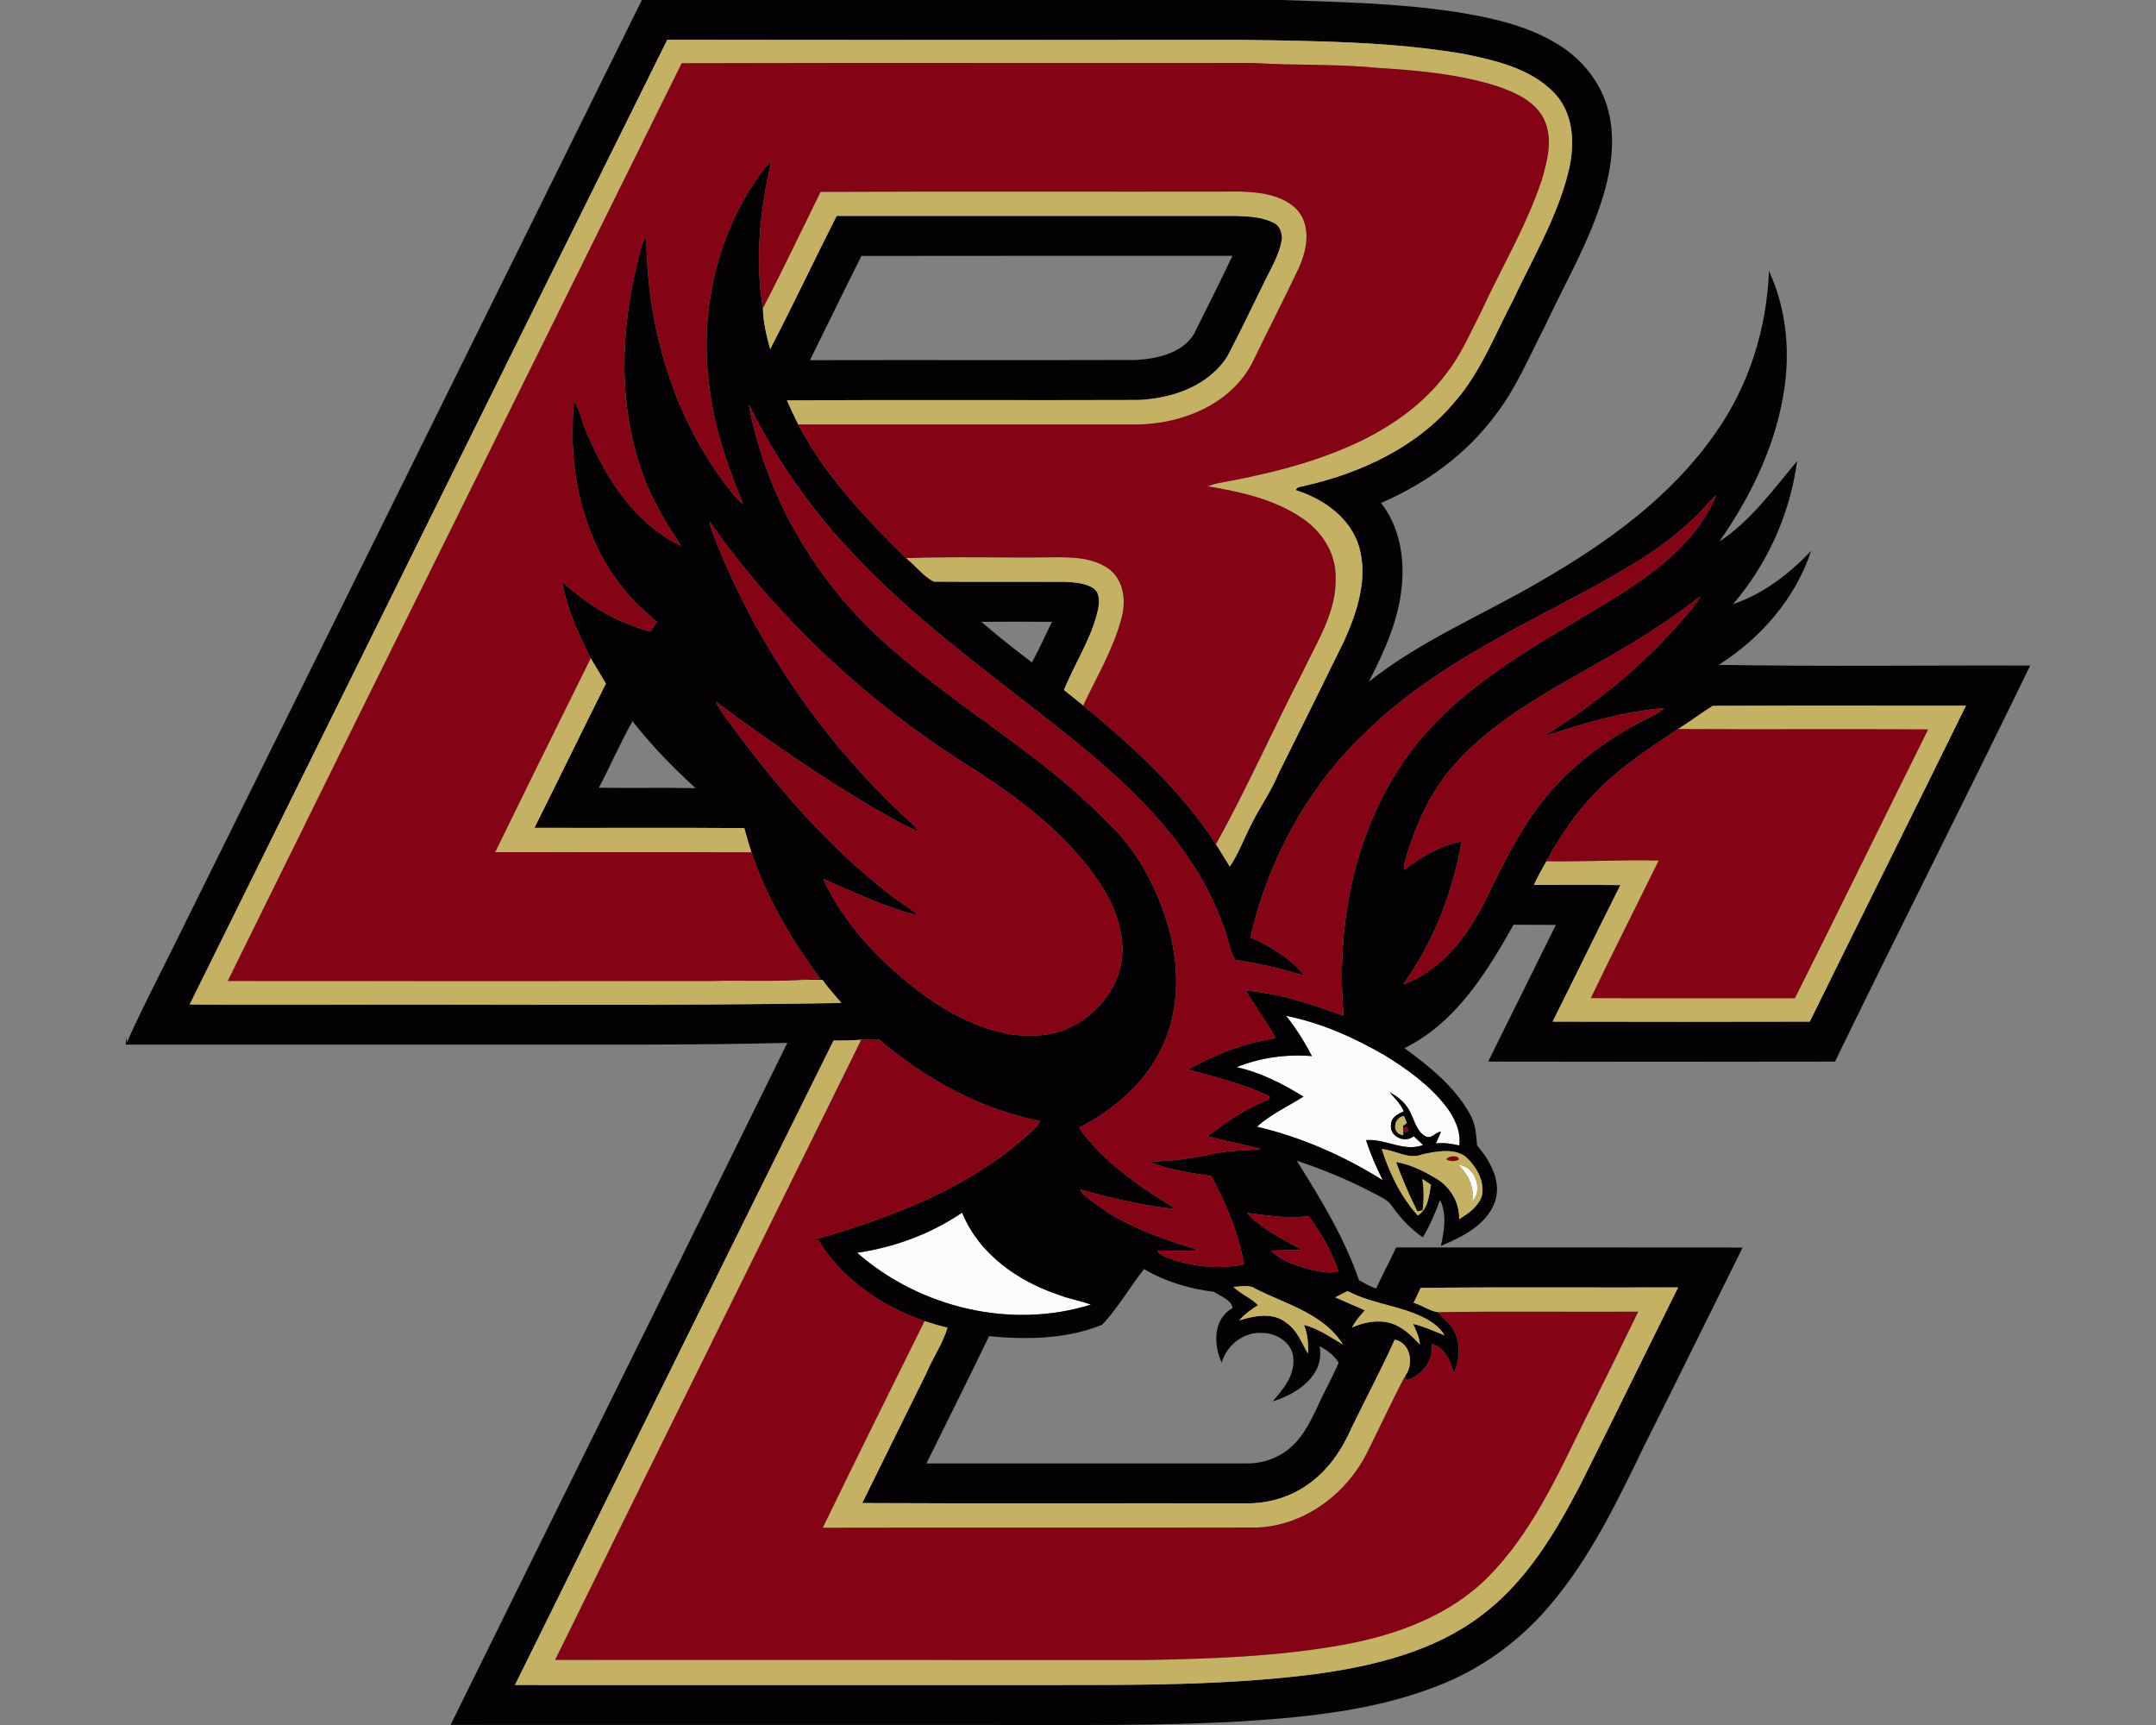 <?xml version="1.0" encoding="utf-8"?>
<svg xmlns="http://www.w3.org/2000/svg" height="1600px" style="shape-rendering:geometricPrecision; text-rendering:geometricPrecision; image-rendering:optimizeQuality; fill-rule:evenodd; clip-rule:evenodd" version="1.1" viewBox="0 0 2000 1600" width="2000px">
 <rect x="0" y="0" width="2000" height="1600" fill="#808080" stroke="none"/>
 <defs>
  <style type="text/css">
   
    .fil1 {fill:#040204;fill-rule:nonzero}
    .fil3 {fill:#840416;fill-rule:nonzero}
    .fil2 {fill:#C4B163;fill-rule:nonzero}
    .fil0 {fill:#FBFDFB;fill-rule:nonzero}
   
  </style>
 </defs>
 <g id="Capa_x0020_1">
  
  <g id="Boston_x0020_College_x0020_Eagles.cdr">
   <path class="fil0" d="M1193.12 942.24c32.34,6.46 62.88,20.07 91.32,36.55 20.86,12.84 41.24,27.47 56.53,46.88 8.02,10.43 14.45,23.25 12.73,36.79 -7.13,-1.66 -14.39,-2.75 -21.73,-1.9 1.69,-3.6 3.26,-7.23 4.74,-10.88 -5.2,0.15 -8.01,6.77 -13.81,4.53 -7.98,-3.75 -10.19,-13.24 -13.79,-20.56 -3.66,-9.25 -11.43,-16.17 -20.13,-20.55 4.77,5.59 10.34,10.7 13.21,17.68 -5.2,2.39 -11.7,5.38 -11.76,12 -2.09,11.1 12.63,18.14 20.92,11.13 2.96,2.63 5.92,5.32 8.8,8.1 -17.72,6.89 -34.83,-6.17 -53,-4.47 4.14,12.75 9.49,25.09 15.51,37.09 -36.01,-22.49 -75.28,-39.88 -116.69,-49.58 12.88,-11.55 28.72,-18.74 43.2,-27.9 -19.26,-11.91 -39.79,-22.43 -62.04,-27.33 22.01,-8.83 46.26,-12.21 69.87,-10.22 -6.74,-13.21 -14.73,-25.73 -23.88,-37.36zm-397.99 219.77c34.64,-5.07 68.35,-17.5 97.37,-37.21 15.63,38.54 52.12,63.82 90.45,76.54 9.43,3.6 19.5,5.17 28.96,8.74 -74.31,23.22 -158.62,2.81 -216.78,-48.07zm558.06 -81.47c14.96,0.7 23.06,23.49 12.45,33.95 2.66,-13 -3.78,-24.88 -12.45,-33.95z"/>
   <path class="fil1" d="M595.42 0l593.37 0c53.63,1.87 107.53,2.93 160.74,10.94 32.98,5.2 66.66,12.37 95.44,30.05 22.76,13.7 40.57,36.04 47.04,61.98 6.53,25.48 2.9,52.42 -4.42,77.33 -12.6,43.17 -35.76,82.04 -54.59,122.58 -14.39,27.72 -26.43,56.99 -45.62,81.87 -26.94,36.58 -64.85,63.85 -106.32,81.8 17.23,21.65 22.03,50.97 19.22,77.91 -3.02,31.29 -16.38,60.22 -30.47,87.88 48.52,-38.58 106.32,-62.19 159.44,-93.38 61.52,-35.47 121.13,-78.27 162.1,-137.31 31.04,-43.81 47.61,-96.86 49.61,-150.37 16.86,36.37 20.22,78.02 12.96,117.2 -8.58,48.59 -30.92,93.72 -59.04,133.9 29.27,-19.29 50,-48.25 72.22,-74.73 -6.53,48.79 -27.38,95.4 -59.49,132.74 28.14,-9.52 52.18,-28.15 72.49,-49.43 -14.63,44.17 -46.7,81.05 -85.76,105.72 96.25,1.66 192.63,0.33 288.95,0.66 -59.59,122.8 -121.38,244.54 -181.06,367.31 -107.26,0.24 -214.49,0.21 -321.74,0 20.98,-42.23 41.81,-84.56 62.82,-126.79 -13.09,-0.12 -26.15,0.03 -39.24,-0.15 -25,44.44 -53.79,91.15 -101.22,114.48 22.95,16.81 46.08,35.25 60.28,60.38 5.54,9 6.35,19.59 7.05,29.86 12.21,14.3 23.3,33.71 16.38,52.97 -8.19,21.25 -30.23,31.95 -49.94,40.24 3.05,-14 5.74,-29.03 -0.69,-42.57 -4.57,11.91 -9.41,23.73 -16.09,34.61 -11.06,-7.77 -20.59,-17.56 -28.29,-28.66 -4.39,-6.77 -12.34,-9.52 -19.08,-13.24 -22.31,-11.7 -45.68,-21.25 -69.56,-29.17 22.19,35.25 44.08,71.25 57.77,110.8 5.14,2.84 10.19,6.01 15.9,7.71 5.84,-12.85 12.64,-25.25 18.53,-38.06 107.14,0.09 214.28,-0.12 321.42,0.09 -30.56,61.46 -60.73,123.13 -91.54,184.47 -25,51.63 -50.24,104.17 -87.79,148.07 -26.03,30.53 -58.77,55.2 -95.77,70.86 -59.16,25 -123.98,31.8 -187.52,35.94 -77.58,4.57 -155.27,3.3 -232.96,3.48 -167.66,-0.03 -335.32,0.06 -502.98,-0.06 103.9,-210.98 208.59,-421.57 312.4,-632.61 -87.55,2.23 -175.13,1.48 -262.71,1.6 -116.99,0 -233.95,-0.06 -350.94,0.03l0 -7.14 0.99 5.21c12.91,-29.39 27.85,-57.81 42.05,-86.56 145.14,-293.51 290.64,-586.87 435.66,-880.44zm23.58 36.88l0 0c-148.04,298.08 -295.57,596.49 -443.06,894.83 41.72,0.34 83.46,0.07 125.18,0.16 159.77,-0.52 319.6,1.33 479.34,-1.58 -5.8,-7.22 -12.27,-13.87 -17.5,-21.52 -8.01,-0.09 -15.99,-0.03 -23.97,0.39 7.28,-0.6 14.57,-1.21 21.85,-1.66 -26.78,-35.61 -49.39,-74.61 -63.78,-116.9 -2.33,-7.5 -4.6,-14.97 -6.59,-22.52 -64.91,-0.52 -129.78,-0.04 -194.69,-0.25 22.34,-44.5 43.93,-89.36 66.3,-133.8 -4.66,-7.86 -9.44,-15.66 -14.12,-23.49 -11.37,-22.49 -22.1,-45.74 -26.33,-70.77 23.52,21.16 51.09,38.27 82.01,46.01 1.43,-2.2 4.24,-6.62 5.66,-8.82 -9.68,-9.31 -20.44,-17.48 -28.66,-28.21 -41.09,-48.34 -54.18,-114.91 -48.13,-176.82 6.26,9.31 7.38,21.01 12.49,30.99 17.62,41.69 44.77,83.49 86.85,103.42 -13.36,-20.59 -26.63,-41.54 -34.95,-64.85 -23.97,-64.51 -21.61,-136.13 -4.53,-202.03 1.99,-6.59 2.54,-13.97 7.19,-19.41 0.52,80.93 23.79,163.1 72.68,228.27 5.32,6.59 10,13.97 17.02,18.93 -15.06,-36.28 -27.72,-73.95 -31.78,-113.22 -7.89,-64.6 6.93,-132.2 43.39,-186.37 4.29,-6.26 8.46,-12.82 14.57,-17.53 -10.4,44.29 -15.24,90.72 -7.74,135.82 0.24,12.79 3.38,25.58 6.74,37.91 21.28,-40.84 40.84,-82.56 61.73,-123.61 123.86,0.09 247.71,0 371.54,0.03 11.73,0.48 24.09,1.12 34.64,6.77 4.93,2.66 6.44,8.37 6.96,13.54 -2,15.45 -10.68,28.82 -17.27,42.63 -10.79,22.34 -21.67,44.68 -33.16,66.72 -17.11,27.78 -51,39.6 -82.2,41.05 -108.92,0.43 -217.84,-0.3 -326.73,0.37 3.32,7.52 6.89,14.93 10.52,22.34 24.91,47.46 62.21,86.7 100.06,123.97 8.74,6.99 15.78,16.57 25.58,21.83 40.42,0.33 80.83,0 121.22,0.15 8.8,0.42 18.2,0.85 25.97,5.38 7.14,3.96 6.65,13 5.38,19.92 -5.83,26.82 -21.55,49.89 -31.68,75.04 5.99,4.74 11.88,9.58 17.87,14.36 45.86,37.79 90.54,78.48 123.1,128.69 4.38,6.86 8.52,13.88 12.84,20.77 8.5,-12.46 13.37,-26.82 20.47,-40.03 7.5,-15.57 17.93,-29.5 24.4,-45.59 20.52,-41.05 40.84,-82.16 61.06,-123.34 12.1,-26.93 22.41,-57.56 14.18,-87.12 -7.71,-27.15 -32.98,-45.02 -58.8,-53.06 0.91,-3.93 5.9,-2.87 8.8,-4.2 52.6,-12.03 104.54,-36.37 139.43,-78.75 23.39,-27.06 36.21,-60.89 52.72,-92.18 18.32,-39.26 41.02,-77.02 51.69,-119.38 6.32,-24.73 5.78,-54.2 -12.75,-73.79 -21.92,-22.82 -54.3,-30.32 -84.2,-36.37 -66.41,-11.3 -134.04,-11.94 -201.21,-12.97 -179.21,-0.12 -358.39,0.21 -537.6,-0.15zm180.12 200.52l0 0c-16.21,32.08 -31.78,64.49 -47.77,96.68 100.82,-0.24 201.67,0.12 302.46,-0.18 19.53,-1.21 42.32,-5.99 53.57,-23.73 12.09,-24.22 24.28,-48.4 35.91,-72.89 -114.72,0.09 -229.45,-0.12 -344.17,0.12zm-104.57 137.67l0 0c16.78,89.97 67.14,172.26 137.22,230.76 63.39,54.99 137.79,96.71 196.19,157.53 26.52,24.82 44.05,57.86 54.69,92.26 11.61,37.94 12.46,80.72 -5.2,116.97 -15.75,32.71 -44.71,57.04 -76.54,73.37 23,32.56 56.71,54.9 90.06,75.61 -30.18,-3.12 -59.83,-10.1 -89,-18.26 2.63,5.38 8.01,8.43 12.51,12.09 28.66,21.85 63.24,33.61 97.31,44.07 -12.75,1.42 -25.63,0.37 -38.45,0.49 2.21,3.96 6.8,5.23 10.67,6.89 22.25,8.19 46.8,10.79 70.08,5.9 -5.14,-28.84 -16.48,-56.29 -30.45,-81.9 -19.52,-3.11 -39.69,-5.5 -58.01,-13.6 21.56,0.27 42.81,-3.42 63.82,-7.8 13.15,-2.78 26.66,-1.97 39.9,-3.75 -16.17,-4.72 -32.95,-7.02 -49.03,-11.88 17.47,-13.21 35.61,-25.97 56.26,-33.74 0.36,-0.76 1.03,-2.33 1.36,-3.08 -24.22,-11.43 -50.21,-18.08 -75.91,-24.97 25.21,-13.88 52.66,-24.88 81.32,-28.93 -8.19,-15.45 -18.77,-29.39 -27.81,-44.32 31.38,2.63 61.49,12.6 90.84,23.46 -7.41,-86.19 10.79,-177.49 63.94,-247.29 47.4,-61.64 118.05,-97.83 183.02,-137.64 39.6,-24.31 80.17,-53.51 98.7,-97.83 -6.11,4.99 -10.76,11.4 -16.35,16.87 -29.21,29.75 -65.82,50.63 -102.09,70.5 -71.35,38.27 -146.14,73.7 -204.94,130.65 -54.72,51.06 -92.2,119.33 -108.65,192.12 18.87,8.07 37.16,19.32 50.22,35.37 -21.11,-6.38 -42.54,-11.58 -64.37,-14.63 -6.4,-10.73 -6.98,-24.25 -12.57,-35.55 -22.89,-62.04 -69.44,-111.16 -118.96,-153.24 -73.97,-61.98 -155.24,-115.82 -221.56,-186.53 -39.63,-41.29 -72.89,-88.76 -98.22,-139.97zm-36.52 108.47l0 0c1.27,5.38 3.02,10.64 5.08,15.78 39.69,101.55 103.96,193.24 184.71,266.37 1.03,1.36 3.11,4.14 4.14,5.53 -12.85,-5.35 -24.91,-12.4 -36.97,-19.23 -52.45,-30.5 -102.39,-65.11 -151.1,-101.24 1.91,3.75 3.96,7.44 6.47,10.82 45.05,62.55 95.47,122.38 156.93,169.48 7.95,6.35 17.11,11.12 24.52,18.2 -30.69,-7.77 -59.31,-21.5 -88.21,-33.98 18.98,40.99 50.96,74.82 86.3,102.36 26.06,19.86 55.78,36.46 88.43,41.9 18.5,2.33 38.18,1.63 55.11,-6.96 24.43,-12.18 44.26,-35.91 47.31,-63.57 3.15,-29.26 -10.7,-57.2 -27.6,-80.14 -29.11,-38.67 -68.11,-68.54 -108.47,-94.57 -96.31,-59.64 -181.5,-137.97 -246.65,-230.75zm825.24 130.84l0 0c-49.85,28.72 -102.69,56.2 -139.79,101.49 -18.92,23.97 -31.32,52.42 -39.78,81.56 -0.82,3.05 -1.87,6.23 -1.06,9.4 15.81,-12.09 33.53,-22.58 53.3,-26.42 -8.34,47.37 -26.15,93.56 -54.36,132.71 35.86,-12.84 60.04,-45.04 76.28,-78.08 18.41,-37.52 36.82,-75.94 65.72,-106.72 25.39,-27.18 56.47,-48.52 89.9,-64.6 3.75,-1.72 7.17,-4.11 10.28,-6.86 -38.42,2.93 -75.39,14.42 -111.88,26.06 48.16,-29.75 92.72,-65.73 129.57,-108.84 5.59,-6.8 11.88,-13.15 15.96,-21.04 -29.66,22.95 -61.31,43.23 -94.14,61.34zm-572.9 -37.61l0 0c15.14,13.16 30.95,25.55 46.91,37.67 6.78,-12.27 12.28,-25.18 18.63,-37.67 -21.86,-0.18 -43.72,-0.18 -65.54,0zm646.3 99.43l0 0c-26.63,17.87 -53.93,35.43 -76.3,58.65 -18.44,18.87 -33.26,40.9 -45.86,64 -4.11,7.2 -8.13,14.45 -11.64,21.98 26.72,0 53.48,-0.3 80.23,0.15 -21.16,42.11 -41.75,84.49 -62.85,126.64 79.51,0.18 159.05,0.21 238.58,0 48.1,-97.8 96.92,-195.23 144.87,-293.09 -78.3,0.06 -156.6,-0.3 -234.89,0.18 -10.98,6.77 -21.2,14.72 -32.14,21.49zm-1001.18 54.45l0 0c29.92,0.51 59.85,-0.24 89.78,0.42 -20.98,-19.28 -41.08,-39.66 -58.56,-62.18 -11.21,20.13 -20.43,41.38 -31.22,61.76zm637.63 211.59l0 0c9.15,11.63 17.14,24.15 23.88,37.36 -23.61,-1.99 -47.86,1.39 -69.87,10.22 22.25,4.9 42.78,15.42 62.04,27.33 -14.48,9.16 -30.32,16.35 -43.2,27.9 41.41,9.7 80.68,27.09 116.69,49.58 -6.02,-12 -11.37,-24.34 -15.51,-37.09 18.17,-1.7 35.28,11.36 53,4.47 -2.88,-2.78 -5.84,-5.47 -8.8,-8.1 -8.29,7.01 -23.01,-0.03 -20.92,-11.13 0.06,-6.62 6.56,-9.61 11.76,-12 -2.87,-6.98 -8.44,-12.09 -13.21,-17.68 8.7,4.38 16.47,11.3 20.13,20.55 3.6,7.32 5.81,16.81 13.79,20.56 5.8,2.24 8.61,-4.38 13.81,-4.53 -1.48,3.65 -3.05,7.28 -4.74,10.88 7.34,-0.85 14.6,0.24 21.73,1.9 1.72,-13.54 -4.71,-26.36 -12.73,-36.79 -15.29,-19.41 -35.67,-34.04 -56.53,-46.88 -28.44,-16.48 -58.98,-30.09 -91.32,-36.55zm-419.85 22.82l0 0c-98.83,199.13 -197.11,398.53 -295.57,597.84 152.76,0.1 305.48,0 458.24,0.04 94.9,-0.37 190.21,1.93 284.56,-10.19 53.79,-7.47 109.05,-20.68 153.18,-53.96 41.69,-31.02 68.99,-76.61 92.54,-121.99 30.44,-60.76 60.22,-121.83 90.51,-182.68 -79.63,0.27 -159.28,-0.45 -238.91,0.45 -2.09,4.66 -4.23,9.25 -6.47,13.82 7.77,2.26 14.66,7.56 22.67,8.73 4.66,6.11 11.64,10.4 14.97,17.57 6.19,12.06 5.07,26.84 -0.25,39.03 -2.99,-10.98 -8.7,-24.19 -20.71,-27.21 2.27,15.57 -9.25,29.93 -23.88,33.89l-0.45 -4.54c8.19,-10.73 4.66,-30.68 -9.95,-33.25 -12.36,27.72 -26.78,54.42 -39.96,81.74 -9.01,20.59 -22.22,40.06 -40.99,52.88 -16.27,11.58 -36.31,17.2 -56.14,17.2 -118.93,-0.27 -237.86,0.36 -356.79,-0.3 19.74,-39.88 39.3,-79.81 59.13,-119.66 5.99,-14.6 15.42,-27.84 19.96,-42.99 -7.2,-1.72 -14.3,-3.8 -21.32,-6.1 -40.02,-13.85 -77.42,-39.45 -99.27,-76.34 71.43,-20.64 143.71,-48.46 198.94,-99.91 3.09,-2.63 5.63,-5.8 7.47,-9.4 -55.77,-10.82 -106.71,-39.24 -149.67,-75.82 -5.38,0.18 -10.76,0.33 -16.15,0.48 -8.55,0.7 -17.14,0.88 -25.69,0.67zm528.46 87.82l0 0 -0.09 -3.9c6.56,4.57 5.99,-7.44 -0.06,-2.18l0 -2.51 3.48 -2.66c-0.64,-1.63 -1.97,-4.92 -2.63,-6.56 -10.04,1.36 -11.61,16.93 -0.7,17.81zm-19.98 12.88l0 0c7.2,22.34 17.57,44.17 33.44,61.67 9.64,-5.99 10.4,-18.44 12.24,-28.54 -2.69,-1.78 -5.35,-3.54 -8.01,-5.32 1.57,9.64 1.57,19.47 0.24,29.14 -1.24,0.25 -3.69,0.67 -4.93,0.88 -7.31,-14.9 -14.05,-30.14 -19.68,-45.77 13.58,2.27 26.15,8.62 37.82,15.69 12.79,7.77 21.25,22.28 20.68,37.4 8.49,-5.38 17.72,-11.49 21.04,-21.53 3.05,-14.09 -5.35,-27.81 -15.42,-36.91 -11.57,-7.71 -26.66,-4.5 -39.39,-1.84 -12.85,5.41 -25.24,-3.87 -38.03,-4.87zm-125.15 59.25l0 0c14.39,15.33 33.46,24.43 51.51,34.49 -9.7,-0.03 -19.41,0.13 -29.05,0.52 9.58,9.79 23.43,13.84 36.3,17.5 8.53,1.51 17.63,4.42 26.21,1.6 -6.22,-18.53 -16.14,-35.58 -27.69,-51.27 -19.13,2.94 -38.3,-0.45 -57.28,-2.84zm-361.47 37l0 0c58.16,50.88 142.47,71.29 216.78,48.07 -9.46,-3.57 -19.53,-5.14 -28.96,-8.74 -38.33,-12.72 -74.82,-38 -90.45,-76.54 -29.02,19.71 -62.73,32.14 -97.37,37.21zm227.15 66.78l0 0c-33.04,13.46 -69.8,13.85 -104.84,10.58 -18.95,39.52 -38.64,78.7 -58.04,118 99.09,0.03 198.16,-0.04 297.26,0.03 12.18,0.09 24.42,-3.36 34.52,-10.22 15.18,-9.92 23.64,-26.73 31.08,-42.66 6.04,-13.75 13.78,-26.72 19.53,-40.6 -4.27,-6.8 -10.55,-11.7 -17.69,-15.2 5.17,26.84 -21.1,44.53 -43.5,51.06 9.61,-10.95 20.1,-23.49 19.2,-39.03 -0.21,-14.36 -14.57,-23.98 -27.88,-24.34 -17.53,-1.75 -33.89,10.98 -38.69,27.51 -7.53,-16.87 -8.16,-40.48 10.19,-50.6 -0.64,-7.38 -11.25,-10.95 -17.02,-15.03 -22.71,-2.9 -45.35,-9.31 -65.09,-21.19 -13.45,16.84 -24.07,36.1 -39.03,51.69zm121.89 -35.16l0 0c6.8,6.66 16.05,10.16 22.86,16.93 -6.35,3.99 -12.52,8.41 -17.48,14.12 14.09,-4.2 31.26,-7.92 43.75,2.3 10.09,6.77 14.08,18.5 19.98,28.51 0.63,-9.04 -0.27,-18.14 -3.63,-26.61 13.3,3.39 24.49,11.4 36.16,18.26 -17.75,-28.62 -52.73,-37.39 -81.08,-51.72 -6.11,-4.36 -13.73,-1.94 -20.56,-1.79zm94.44 9.68l0 0c9.13,4.17 18.38,7.98 27.57,12.03 -4.5,4.9 -8.92,9.98 -11.94,15.96 11.1,-4.95 23.73,-7.43 35.67,-4.08 11.1,3.36 19.59,11.67 27.27,19.92 -0.45,-6.89 -3.57,-13.12 -6.38,-19.22 10.1,2.45 19.56,6.83 29.24,10.61 -4.63,-7.74 -12.22,-13.06 -20.2,-16.87 -22.25,-10.91 -47.82,-12.43 -69.71,-24.19 -3.87,1.91 -7.68,3.87 -11.52,5.84z"/>
   <path class="fil2" d="M1281.75 1065.76c12.79,1 25.18,10.28 38.03,4.87 12.73,-2.66 27.82,-5.87 39.39,1.84 10.07,9.1 18.47,22.82 15.42,36.91 -3.32,10.04 -12.55,16.15 -21.04,21.53 0.57,-15.12 -7.89,-29.63 -20.68,-37.4 -11.67,-7.07 -24.24,-13.42 -37.82,-15.69 5.63,15.63 12.37,30.87 19.68,45.77 1.24,-0.21 3.69,-0.63 4.93,-0.88 1.33,-9.67 1.33,-19.5 -0.24,-29.14 2.66,1.78 5.32,3.54 8.01,5.32 -1.84,10.1 -2.6,22.55 -12.24,28.54 -15.87,-17.5 -26.24,-39.33 -33.44,-61.67zm-424.11 159.62c7.02,2.3 14.12,4.38 21.32,6.1 -4.54,15.15 -13.97,28.39 -19.96,42.99 -19.83,39.85 -39.39,79.78 -59.13,119.66 118.93,0.66 237.86,0.03 356.79,0.3 19.83,0 39.87,-5.62 56.14,-17.2 18.77,-12.82 31.98,-32.29 40.99,-52.88 13.18,-27.32 27.6,-54.02 39.96,-81.74 14.61,2.57 18.14,22.52 9.95,33.25 -12.18,22.89 -22.98,46.5 -34.62,69.68 -19.04,39.58 -58.76,69.75 -103.48,71.32 -134.1,0.33 -268.23,-0.12 -402.37,0.21 31.02,-64.12 62.82,-127.84 94.41,-191.69zm380.97 -22.07c3.84,-1.97 7.65,-3.93 11.52,-5.84 21.89,11.76 47.46,13.28 69.71,24.19 7.98,3.81 15.57,9.13 20.2,16.87 -9.68,-3.78 -19.14,-8.16 -29.24,-10.61 2.81,6.1 5.93,12.33 6.38,19.22 -7.68,-8.25 -16.17,-16.56 -27.27,-19.92 -11.94,-3.35 -24.57,-0.87 -35.67,4.08 3.02,-5.98 7.44,-11.06 11.94,-15.96 -9.19,-4.05 -18.44,-7.86 -27.57,-12.03zm-94.44 -9.68c6.83,-0.15 14.45,-2.57 20.56,1.79 28.35,14.33 63.33,23.1 81.08,51.72 -11.67,-6.86 -22.86,-14.87 -36.16,-18.26 3.36,8.47 4.26,17.57 3.63,26.61 -5.9,-10.01 -9.89,-21.74 -19.98,-28.51 -12.49,-10.22 -29.66,-6.5 -43.75,-2.3 4.96,-5.71 11.13,-10.13 17.48,-14.12 -6.81,-6.77 -16.06,-10.27 -22.86,-16.93zm157.56 -140.75c-10.91,-0.88 -9.34,-16.45 0.7,-17.81 0.66,1.64 1.99,4.93 2.63,6.56l-3.48 2.66 0 2.51 0.06 2.18 0.09 3.9zm-528.46 -87.82c8.55,0.21 17.14,0.03 25.69,-0.67 -94.47,191.82 -189.66,383.3 -283.98,575.21 182.71,0.12 365.43,-0.03 548.14,0.09 61.73,-1.12 123.83,-3.21 184.68,-14.42 48.37,-8.98 97.04,-26.97 132.44,-62.37 40.15,-40.51 64.09,-93.26 88.85,-143.78 17.2,-34.01 33.95,-68.2 50.58,-102.48 -61.88,0.36 -123.8,-0.57 -185.65,0.48 -8.01,-1.17 -14.9,-6.47 -22.67,-8.73 2.24,-4.57 4.38,-9.16 6.47,-13.82 79.63,-0.9 159.28,-0.18 238.91,-0.45 -30.29,60.85 -60.07,121.92 -90.51,182.68 -23.55,45.38 -50.85,90.97 -92.54,121.99 -44.13,33.28 -99.39,46.49 -153.18,53.96 -94.35,12.12 -189.66,9.82 -284.56,10.19 -152.76,-0.04 -305.48,0.06 -458.24,-0.04 98.46,-199.31 196.74,-398.71 295.57,-597.84zm783.4 -288.86c10.94,-6.77 21.16,-14.72 32.14,-21.49 78.29,-0.48 156.59,-0.12 234.89,-0.18 -47.95,97.86 -96.77,195.29 -144.87,293.09 -79.53,0.21 -159.07,0.18 -238.58,0 21.1,-42.15 41.69,-84.53 62.85,-126.64 -26.75,-0.45 -53.51,-0.15 -80.23,-0.15 3.51,-7.53 7.53,-14.78 11.64,-21.98 34.73,0.51 69.44,-1.51 104.17,-0.67 -20.89,42.57 -42.32,84.86 -62.94,127.58 63.1,0.33 126.19,0 189.28,0.15 41.51,-82.95 82.29,-166.27 123.58,-249.34 -77.3,-0.52 -154.63,0.18 -231.93,-0.37zm-1008.71 -65.66c4.68,7.83 9.46,15.63 14.12,23.49 -22.37,44.44 -43.96,89.3 -66.3,133.8 64.91,0.21 129.78,-0.27 194.69,0.25 1.99,7.55 4.26,15.02 6.59,22.52 -79.24,-0.43 -158.47,-0.03 -237.71,-0.21 29.27,-60.07 58.98,-119.93 88.61,-179.85zm292.57 -92.87c44.87,-1.63 89.82,-0.15 134.71,-0.75 18.65,-0.21 39.3,-0.24 54.75,11.82 13.03,10.94 14.69,30.02 10.13,45.47 -7.53,28.35 -22.89,53.74 -35.25,80.14 -5.99,-4.78 -11.88,-9.62 -17.87,-14.36 10.13,-25.15 25.85,-48.22 31.68,-75.04 1.27,-6.92 1.76,-15.96 -5.38,-19.92 -7.77,-4.53 -17.17,-4.96 -25.97,-5.38 -40.39,-0.15 -80.8,0.18 -121.22,-0.15 -9.8,-5.26 -16.84,-14.84 -25.58,-21.83zm-79.35 -339.7c129.87,-0.6 259.74,-0.03 389.61,-0.3 18.47,0.63 39.42,3.08 52.81,17.29 13.25,15.51 8.62,38.12 0.61,54.96 -13.63,28.66 -28.18,56.86 -41.96,85.43 -19.35,38.76 -63.97,57.38 -105.48,58.35 -105.41,0.06 -210.86,0.09 -316.3,0 -3.63,-7.41 -7.2,-14.82 -10.52,-22.34 108.89,-0.67 217.81,0.06 326.73,-0.37 31.2,-1.45 65.09,-13.27 82.2,-41.05 11.49,-22.04 22.37,-44.38 33.16,-66.72 6.59,-13.81 15.27,-27.18 17.27,-42.63 -0.52,-5.17 -2.03,-10.88 -6.96,-13.54 -10.55,-5.65 -22.91,-6.29 -34.64,-6.77 -123.83,-0.03 -247.68,0.06 -371.54,-0.03 -20.89,41.05 -40.45,82.77 -61.73,123.61 -3.36,-12.33 -6.5,-25.12 -6.74,-37.91 18.44,-35.67 35.76,-71.94 53.48,-107.98zm-142.18 -141.09c179.21,0.36 358.39,0.03 537.6,0.15 67.17,1.03 134.8,1.67 201.21,12.97 29.9,6.05 62.28,13.55 84.2,36.37 18.53,19.59 19.07,49.06 12.75,73.79 -10.67,42.36 -33.37,80.12 -51.69,119.38 -16.51,31.29 -29.33,65.12 -52.72,92.18 -34.89,42.38 -86.83,66.72 -139.43,78.75 -2.9,1.33 -7.89,0.27 -8.8,4.2 25.82,8.04 51.09,25.91 58.8,53.06 8.23,29.56 -2.08,60.19 -14.18,87.12 -20.22,41.18 -40.54,82.29 -61.06,123.34 -6.47,16.09 -16.9,30.02 -24.4,45.59 -7.1,13.21 -11.97,27.57 -20.47,40.03 -4.32,-6.89 -8.46,-13.91 -12.84,-20.77 28.99,-52.24 53.17,-107.02 80.65,-160.07 13.12,-27.94 31.53,-55.6 30.35,-87.76 0.34,-22.16 -12.96,-42.57 -31.01,-54.57 -25.88,-17.68 -57.26,-24.49 -87.67,-29.6 2.9,-0.99 5.77,-2.02 8.8,-2.75 43.62,-7.8 87.27,-18.11 127.72,-36.67 32.8,-15.11 63.58,-36.36 85.22,-65.63 13.43,-17.14 21.89,-37.36 31.81,-56.59 18.74,-40.66 41.99,-79.39 56.22,-122.01 5.35,-18.05 10.74,-38.36 2.42,-56.41 -8.28,-17.23 -27.02,-25.34 -44.07,-31.2 -35.89,-11.19 -73.65,-14.54 -110.98,-16.84 -38.12,-3.84 -76.49,-2 -114.67,-4.53 -176.79,0.24 -353.61,-0.28 -530.4,0.24 -140.3,283.78 -281.24,567.25 -421.08,851.24 149.85,0.12 299.71,0.09 449.56,0.03 26.06,-0.79 52.12,0.51 78.15,-0.76 7.98,-0.42 15.96,-0.48 23.97,-0.39 5.23,7.65 11.7,14.3 17.5,21.52 -159.74,2.91 -319.57,1.06 -479.34,1.58 -41.72,-0.09 -83.46,0.18 -125.18,-0.16 147.49,-298.34 295.02,-596.75 443.06,-894.83zm722.7 1038.55l0 0c3.87,2.03 7.77,2.03 11.7,0.06 -0.21,-4.44 -10.46,-3.35 -11.7,-0.06zm11.49 5.11l0 0c8.67,9.07 15.11,20.95 12.45,33.95 10.61,-10.46 2.51,-33.25 -12.45,-33.95z"/>
   <path class="fil3" d="M632.36 58.65c176.79,-0.52 353.61,0 530.4,-0.24 38.18,2.53 76.55,0.69 114.67,4.53 37.33,2.3 75.09,5.65 110.98,16.84 17.05,5.86 35.79,13.97 44.07,31.2 8.32,18.05 2.93,38.36 -2.42,56.41 -14.23,42.62 -37.48,81.35 -56.22,122.01 -9.92,19.23 -18.38,39.45 -31.81,56.59 -21.64,29.27 -52.42,50.52 -85.22,65.63 -40.45,18.56 -84.1,28.87 -127.72,36.67 -3.03,0.73 -5.9,1.76 -8.8,2.75 30.41,5.11 61.79,11.92 87.67,29.6 18.05,12 31.35,32.41 31.01,54.57 1.18,32.16 -17.23,59.82 -30.35,87.76 -27.48,53.05 -51.66,107.83 -80.65,160.07 -32.56,-50.21 -77.24,-90.9 -123.1,-128.69 12.36,-26.4 27.72,-51.79 35.25,-80.14 4.56,-15.45 2.9,-34.53 -10.13,-45.47 -15.45,-12.06 -36.1,-12.03 -54.75,-11.82 -44.89,0.6 -89.84,-0.88 -134.71,0.75 -37.85,-37.27 -75.15,-76.51 -100.06,-123.97 105.44,0.09 210.89,0.06 316.3,0 41.51,-0.97 86.13,-19.59 105.48,-58.35 13.78,-28.57 28.33,-56.77 41.96,-85.43 8.01,-16.84 12.64,-39.45 -0.61,-54.96 -13.39,-14.21 -34.34,-16.66 -52.81,-17.29 -129.87,0.27 -259.74,-0.3 -389.61,0.3 -17.72,36.04 -35.04,72.31 -53.48,107.98 -7.5,-45.1 -2.66,-91.53 7.74,-135.82 -6.11,4.71 -10.28,11.27 -14.57,17.53 -36.46,54.17 -51.28,121.77 -43.39,186.37 4.06,39.27 16.72,76.94 31.78,113.22 -7.02,-4.96 -11.7,-12.34 -17.02,-18.93 -48.89,-65.17 -72.16,-147.34 -72.68,-228.27 -4.65,5.44 -5.2,12.82 -7.19,19.41 -17.08,65.9 -19.44,137.52 4.53,202.03 8.32,23.31 21.59,44.26 34.95,64.85 -42.08,-19.93 -69.23,-61.73 -86.85,-103.42 -5.11,-9.98 -6.23,-21.68 -12.49,-30.99 -6.05,61.91 7.04,128.48 48.13,176.82 8.22,10.73 18.98,18.9 28.66,28.21 -1.42,2.2 -4.23,6.62 -5.66,8.82 -30.92,-7.74 -58.49,-24.85 -82.01,-46.01 4.23,25.03 14.96,48.28 26.33,70.77 -29.63,59.92 -59.34,119.78 -88.61,179.85 79.24,0.18 158.47,-0.22 237.71,0.21 14.39,42.29 37,81.29 63.78,116.9 -7.28,0.45 -14.57,1.06 -21.85,1.66 -26.03,1.27 -52.09,-0.03 -78.15,0.76 -149.85,0.06 -299.71,0.09 -449.56,-0.03 139.84,-283.99 280.78,-567.46 421.08,-851.24zm524.24 1066.36c18.98,2.39 38.15,5.78 57.28,2.84 11.55,15.69 21.47,32.74 27.69,51.27 -8.58,2.82 -17.68,-0.09 -26.21,-1.6 -12.87,-3.66 -26.72,-7.71 -36.3,-17.5 9.64,-0.39 19.35,-0.55 29.05,-0.52 -18.05,-10.06 -37.12,-19.16 -51.51,-34.49zm185.1 -49.58c1.24,-3.29 11.49,-4.38 11.7,0.06 -3.93,1.97 -7.83,1.97 -11.7,-0.06zm-40.12 -28.63c6.05,-5.26 6.62,6.75 0.06,2.18l-0.06 -2.18zm-502.62 -82.41c5.39,-0.15 10.77,-0.3 16.15,-0.48 42.96,36.58 93.9,65 149.67,75.82 -1.84,3.6 -4.38,6.77 -7.47,9.4 -55.23,51.45 -127.51,79.27 -198.94,99.91 21.85,36.89 59.25,62.49 99.27,76.34 -31.59,63.85 -63.39,127.57 -94.41,191.69 134.14,-0.33 268.27,0.12 402.37,-0.21 44.72,-1.57 84.44,-31.74 103.48,-71.32 11.64,-23.18 22.44,-46.79 34.62,-69.68l0.45 4.54c14.63,-3.96 26.15,-18.32 23.88,-33.89 12.01,3.02 17.72,16.23 20.71,27.21 5.32,-12.19 6.44,-26.97 0.25,-39.03 -3.33,-7.17 -10.31,-11.46 -14.97,-17.57 61.85,-1.05 123.77,-0.12 185.65,-0.48 -16.63,34.28 -33.38,68.47 -50.58,102.48 -24.76,50.52 -48.7,103.27 -88.85,143.78 -35.4,35.4 -84.07,53.39 -132.44,62.37 -60.85,11.21 -122.95,13.3 -184.68,14.42 -182.71,-0.12 -365.43,0.03 -548.14,-0.09 94.32,-191.91 189.51,-383.39 283.98,-575.21zm681.41 -229.54c22.37,-23.22 49.67,-40.78 76.3,-58.65 77.3,0.55 154.63,-0.15 231.93,0.37 -41.29,83.07 -82.07,166.39 -123.58,249.34 -63.09,-0.15 -126.18,0.18 -189.28,-0.15 20.62,-42.72 42.05,-85.01 62.94,-127.58 -34.73,-0.84 -69.44,1.18 -104.17,0.67 12.6,-23.1 27.42,-45.13 45.86,-64zm2.9 -120.47c32.83,-18.11 64.48,-38.39 94.14,-61.34 -4.08,7.89 -10.37,14.24 -15.96,21.04 -36.85,43.11 -81.41,79.09 -129.57,108.84 36.49,-11.64 73.46,-23.13 111.88,-26.06 -3.11,2.75 -6.53,5.14 -10.28,6.86 -33.43,16.08 -64.51,37.42 -89.9,64.6 -28.9,30.78 -47.31,69.2 -65.72,106.72 -16.24,33.04 -40.42,65.24 -76.28,78.08 28.21,-39.15 46.02,-85.34 54.36,-132.71 -19.77,3.84 -37.49,14.33 -53.3,26.42 -0.81,-3.17 0.24,-6.35 1.06,-9.4 8.46,-29.14 20.86,-57.59 39.78,-81.56 37.1,-45.29 89.94,-72.77 139.79,-101.49zm-825.24 -130.84c65.15,92.78 150.34,171.11 246.65,230.75 40.36,26.03 79.36,55.9 108.47,94.57 16.9,22.94 30.75,50.88 27.6,80.14 -3.05,27.66 -22.88,51.39 -47.31,63.57 -16.93,8.59 -36.61,9.29 -55.11,6.96 -32.65,-5.44 -62.37,-22.04 -88.43,-41.9 -35.34,-27.54 -67.32,-61.37 -86.3,-102.36 28.9,12.48 57.52,26.21 88.21,33.98 -7.41,-7.08 -16.57,-11.85 -24.52,-18.2 -61.46,-47.1 -111.88,-106.93 -156.93,-169.48 -2.51,-3.38 -4.56,-7.07 -6.47,-10.82 48.71,36.13 98.65,70.74 151.1,101.24 12.06,6.83 24.12,13.88 36.97,19.23 -1.03,-1.39 -3.11,-4.17 -4.14,-5.53 -80.75,-73.13 -145.02,-164.82 -184.71,-266.37 -2.06,-5.14 -3.81,-10.4 -5.08,-15.78zm36.52 -108.47c25.33,51.21 58.59,98.68 98.22,139.97 66.32,70.71 147.59,124.55 221.56,186.53 49.52,42.08 96.07,91.2 118.96,153.24 5.59,11.3 6.17,24.82 12.57,35.55 21.83,3.05 43.26,8.25 64.37,14.63 -13.06,-16.05 -31.35,-27.3 -50.22,-35.37 16.45,-72.79 53.93,-141.06 108.65,-192.12 58.8,-56.95 133.59,-92.38 204.94,-130.65 36.27,-19.87 72.88,-40.75 102.09,-70.5 5.59,-5.47 10.24,-11.88 16.35,-16.87 -18.53,44.32 -59.1,73.52 -98.7,97.83 -64.97,39.81 -135.62,76 -183.02,137.64 -53.15,69.8 -71.35,161.1 -63.94,247.29 -29.35,-10.86 -59.46,-20.83 -90.84,-23.46 9.04,14.93 19.62,28.87 27.81,44.32 -28.66,4.05 -56.11,15.05 -81.32,28.93 25.7,6.89 51.69,13.54 75.91,24.97 -0.33,0.75 -1,2.32 -1.36,3.08 -20.65,7.77 -38.79,20.53 -56.26,33.74 16.08,4.86 32.86,7.16 49.03,11.88 -13.24,1.78 -26.75,0.97 -39.9,3.75 -21.01,4.38 -42.26,8.07 -63.82,7.8 18.32,8.1 38.49,10.49 58.01,13.6 13.97,25.61 25.31,53.06 30.45,81.9 -23.28,4.89 -47.83,2.29 -70.08,-5.9 -3.87,-1.66 -8.46,-2.93 -10.67,-6.89 12.82,-0.12 25.7,0.93 38.45,-0.49 -34.07,-10.46 -68.65,-22.22 -97.31,-44.07 -4.5,-3.66 -9.88,-6.71 -12.51,-12.09 29.17,8.16 58.82,15.14 89,18.26 -33.35,-20.71 -67.06,-43.05 -90.06,-75.61 31.83,-16.33 60.79,-40.66 76.54,-73.37 17.66,-36.25 16.81,-79.03 5.2,-116.97 -10.64,-34.4 -28.17,-67.44 -54.69,-92.26 -58.4,-60.82 -132.8,-102.54 -196.19,-157.53 -70.08,-58.5 -120.44,-140.79 -137.22,-230.76z"/>
  </g>
 </g>
</svg>